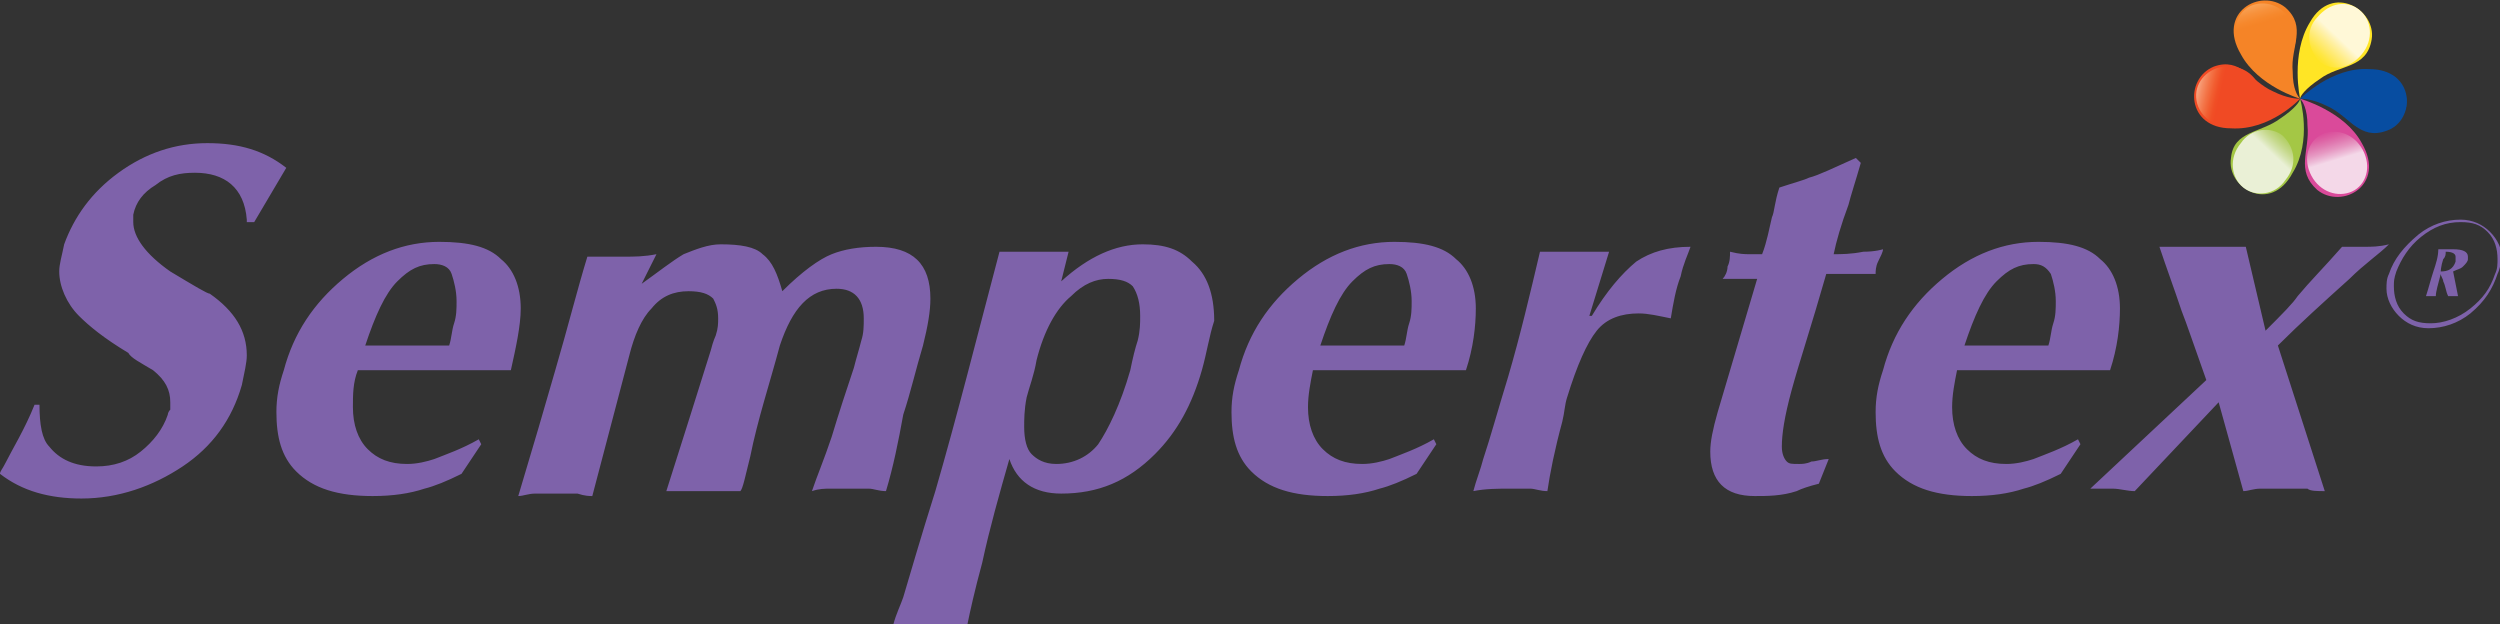 <svg xmlns="http://www.w3.org/2000/svg" width="101.3" height="25.3" viewBox="0 0 101.3 25.3" overflow="scroll"><rect x="0" y="0" width="101.3" height="25.3" fill="#333333" stroke="none"/><g fill="#7E62AA"><path d="M10 8.9C9.9 7.6 9.1 7 7.9 7c-.6 0-1.1.1-1.6.5-.5.3-.8.7-.9 1.2V9c0 .6.5 1.3 1.5 2 1 .6 1.5.9 1.6.9 1 .7 1.5 1.5 1.5 2.5 0 .3-.1.7-.2 1.2-.4 1.4-1.2 2.5-2.4 3.3-1.2.8-2.6 1.3-4.1 1.3-1.3 0-2.4-.3-3.3-1 0-.1.1-.2.2-.4.3-.6.8-1.4 1.2-2.4h.2c0 .8.1 1.4.4 1.7.4.5 1 .8 1.9.8.7 0 1.3-.2 1.8-.6.5-.4.9-.9 1.1-1.5 0 0 0-.1.1-.2v-.3c0-.5-.2-.9-.7-1.3-.5-.3-.9-.5-1-.7-1-.6-1.6-1.1-2-1.5-.5-.5-.8-1.2-.8-1.8 0-.3.1-.6.2-1.1C3 8.8 3.7 7.8 4.8 7c1.1-.8 2.3-1.2 3.6-1.2 1.3 0 2.3.3 3.2 1L10.3 9H10zM20.7 15h-6.2c-.2.5-.2 1-.2 1.5 0 .7.2 1.3.6 1.7.4.4.9.6 1.6.6.4 0 .8-.1 1.1-.2.5-.2 1.1-.4 1.8-.8l.1.2-.8 1.2c-.6.3-1.1.5-1.5.6-.6.2-1.3.3-2.1.3-1.4 0-2.4-.3-3.1-1-.6-.6-.8-1.4-.8-2.4 0-.6.1-1.1.3-1.7.4-1.5 1.2-2.7 2.4-3.7s2.5-1.5 3.9-1.5c1.2 0 2 .2 2.5.7.5.4.8 1.1.8 2 0 .7-.2 1.6-.4 2.5zm-2.5-1c.1-.3.1-.6.2-.9.1-.3.1-.6.1-.9 0-.4-.1-.8-.2-1.1-.1-.3-.4-.4-.7-.4-.6 0-1 .2-1.5.7-.5.5-.9 1.4-1.3 2.6h3.4zM35.9 19.9c-.3 0-.5-.1-.7-.1h-1.5c-.3 0-.5 0-.8.1.2-.6.5-1.3.8-2.2.3-1 .6-1.9.9-2.8.1-.4.2-.7.3-1.1.1-.3.1-.6.1-.9 0-.8-.4-1.2-1.1-1.2-1.1 0-1.8.8-2.3 2.3-.4 1.5-.9 3-1.2 4.5-.2.8-.3 1.3-.4 1.4h-3c.7-2.2 1.3-4.1 1.8-5.7.1-.4.2-.6.2-.6.1-.3.1-.5.1-.7 0-.4-.1-.6-.2-.8-.2-.2-.5-.3-1-.3-.6 0-1.1.2-1.5.7-.4.4-.7 1.1-.9 1.9L24 20.1c-.1 0-.3 0-.6-.1H21.7c-.3 0-.5.1-.7.1.6-2 1.1-3.7 1.5-5.1.5-1.7.9-3.3 1.3-4.6h1.5c.4 0 .8 0 1.3-.1l-.6 1.2c.7-.5 1.2-.9 1.7-1.2.5-.2 1-.4 1.5-.4.8 0 1.4.1 1.7.4.4.3.6.8.8 1.5.8-.8 1.5-1.3 2-1.5.5-.2 1.1-.3 1.8-.3 1.5 0 2.2.7 2.2 2.1 0 .5-.1 1.1-.3 1.9-.3 1-.5 1.9-.8 2.8-.2 1.1-.4 2.1-.7 3.1zM101.2 11.1c-.2.6-.5 1.1-1.1 1.6-.5.4-1.1.6-1.7.6-.5 0-.9-.2-1.2-.5-.3-.3-.5-.7-.5-1.1 0-.2 0-.4.1-.6.2-.6.6-1.1 1.2-1.6.5-.4 1.1-.6 1.7-.6.5 0 .9.2 1.2.5.3.3.5.7.5 1.2-.1.1-.1.3-.2.5zm-.1 0c.1-.2.1-.4.1-.6 0-.4-.1-.8-.4-1.1-.3-.3-.6-.4-1.1-.4-.6 0-1.1.2-1.6.6-.5.4-.8.9-1 1.4-.1.3-.1.4-.1.6 0 .4.1.8.4 1.1.3.3.6.4 1.1.4.5 0 1.1-.2 1.6-.6.5-.4.8-.8 1-1.4zm-1.5.9h-.2-.1-.1c-.1-.2-.1-.4-.2-.6 0-.1-.1-.2-.1-.3-.1.4-.2.7-.2.9h-.1H98.3c.1-.3.2-.7.3-1 .1-.3.2-.6.2-.9h.6c.4 0 .6.1.6.3v.1c0 .1-.1.2-.2.3-.1.1-.2.1-.4.2l.2 1zm-.7-1c.3 0 .5-.1.6-.4v-.2c0-.1-.1-.2-.4-.2 0 .1 0 .2-.1.3-.1.3-.1.5-.1.5zM48.7 15c-.4 1.4-1 2.5-1.9 3.4-1.1 1.1-2.3 1.6-3.8 1.6-1.1 0-1.8-.5-2.1-1.4-.4 1.4-.8 2.8-1.1 4.2-.3 1.1-.5 2-.6 2.5h-3c.1-.4.3-.8.4-1.1.3-1 .7-2.4 1.3-4.3.9-3.1 1.7-6.3 2.6-9.7h2.8l-.3 1.2c1.1-1 2.2-1.5 3.3-1.5.9 0 1.5.2 2 .7.6.5.9 1.3.9 2.4-.2.6-.3 1.3-.5 2zm-6.7-.4c-.1.6-.3 1.1-.4 1.5-.1.5-.1.9-.1 1.2 0 .5.1.9.3 1.1.2.2.5.4 1 .4.7 0 1.3-.3 1.7-.8.4-.6.9-1.6 1.3-3 .1-.5.2-.9.3-1.2.1-.4.1-.7.1-1 0-.5-.1-.9-.3-1.2-.2-.2-.5-.3-1-.3s-1 .2-1.5.7c-.6.5-1.1 1.4-1.4 2.6zM59.4 15h-6.2c-.1.5-.2 1-.2 1.5 0 .7.2 1.3.6 1.7.4.4.9.6 1.6.6.4 0 .8-.1 1.1-.2.5-.2 1.1-.4 1.8-.8l.1.2-.8 1.2c-.6.3-1.1.5-1.5.6-.6.2-1.3.3-2.1.3-1.4 0-2.4-.3-3.1-1-.6-.6-.8-1.4-.8-2.4 0-.6.1-1.1.3-1.7.4-1.5 1.2-2.7 2.4-3.7s2.5-1.5 3.9-1.5c1.2 0 2 .2 2.5.7.5.4.8 1.1.8 2 0 .7-.1 1.6-.4 2.5zm-2.5-1c.1-.3.1-.6.2-.9.1-.3.1-.6.1-.9 0-.4-.1-.8-.2-1.1-.1-.3-.4-.4-.7-.4-.6 0-1 .2-1.5.7-.5.5-.9 1.4-1.3 2.6h3.4zM67.7 12.9c-.5-.1-.9-.2-1.3-.2-.7 0-1.3.2-1.7.7-.4.5-.8 1.4-1.2 2.7-.1.3-.1.6-.2 1-.3 1.1-.5 2.1-.6 2.8-.3 0-.5-.1-.7-.1h-.8c-.5 0-1 0-1.5.1.1-.4.3-.9.4-1.3.3-.9.6-2 1-3.3.5-1.7.9-3.4 1.3-5.1h2.8l-.8 2.6h.1c.6-1 1.2-1.7 1.8-2.2.6-.4 1.3-.6 2.2-.6-.1.3-.3.7-.4 1.2-.2.5-.3 1.1-.4 1.7zM73.7 19.6c-.4.1-.7.2-.9.3-.6.2-1.2.2-1.7.2-1.2 0-1.8-.6-1.8-1.8 0-.4.1-.9.3-1.6l1.6-5.4h-1.4c.1-.1.2-.3.2-.5.1-.2.1-.4.1-.6.4.1.6.1.8.1h.5c.2-.5.3-1.1.4-1.5.1-.2.1-.6.3-1.2.6-.2 1-.3 1.2-.4.4-.1 1-.4 1.9-.8l.2.2c-.2.7-.4 1.3-.5 1.7-.3.8-.5 1.5-.6 2 .3 0 .7 0 1.2-.1.5 0 .8-.1.8-.1 0 .1-.1.3-.2.5s-.1.4-.1.5h-2c-.6 2.1-1.1 3.6-1.4 4.7-.3 1.1-.4 1.8-.4 2.3 0 .3.1.5.2.6.1.1.2.1.5.1.1 0 .3 0 .5-.1.2 0 .4-.1.7-.1l-.4 1zM85.5 15h-6.2c-.1.5-.2 1-.2 1.5 0 .7.2 1.3.6 1.7.4.4.9.6 1.6.6.4 0 .8-.1 1.1-.2.5-.2 1.1-.4 1.8-.8l.1.2-.8 1.2c-.6.3-1.1.5-1.5.6-.6.2-1.3.3-2.1.3-1.4 0-2.4-.3-3.1-1-.6-.6-.8-1.4-.8-2.4 0-.6.1-1.1.3-1.7.4-1.5 1.2-2.7 2.4-3.7s2.5-1.5 3.9-1.5c1.2 0 2 .2 2.5.7.5.4.8 1.1.8 2 0 .7-.1 1.6-.4 2.5zM83 14c.1-.3.1-.6.2-.9.1-.3.1-.6.1-.9 0-.4-.1-.8-.2-1.1-.2-.3-.4-.4-.7-.4-.6 0-1 .2-1.5.7-.5.5-.9 1.4-1.3 2.6H83zM94.2 19.9c-.3 0-.6 0-.7-.1h-1.9c-.3 0-.5.1-.7.1l-1-3.6-3.4 3.6c-.3 0-.6-.1-.9-.1H84.7l4.7-4.4c-.5-1.4-.8-2.3-1-2.8-.3-.9-.6-1.7-.9-2.6H91l.8 3.4c.7-.7 1.1-1.1 1.3-1.4.5-.6 1.1-1.2 1.8-2h.9c.3 0 .6 0 1-.1-.4.4-1 .8-1.6 1.4-1 .9-2 1.8-2.9 2.7l1.9 5.9z"/></g><path fill="#F58427" d="M93.2 4c-.1-.1-.3-.4-.3-1.1-.1-1 .6-1.8-.3-2.6-1-.8-2.8.2-1.8 1.9.7 1.3 2.4 1.8 2.4 1.8z"/><path fill="#FFE525" d="M93.2 4c0-.1.2-.4.8-.8.8-.6 1.9-.4 2.1-1.6.2-1.2-1.6-2.3-2.5-.7-.8 1.3-.4 3.1-.4 3.1z"/><path fill="#074DA1" d="M93.2 4c.1 0 .5 0 1.1.3.9.4 1.3 1.4 2.4 1 1.2-.4 1.2-2.5-.7-2.5-1.5-.1-2.8 1.2-2.8 1.2z"/><path fill="#DA4A9A" d="M93.2 4c.1.1.3.4.3 1.1.1 1-.5 1.8.4 2.6 1 .8 2.8-.2 1.8-1.9C95 4.5 93.2 4 93.2 4z"/><path fill="#A4C745" d="M93.2 4c0 .1-.2.4-.8.8-.8.6-1.9.5-2 1.6-.2 1.2 1.6 2.3 2.5.6.8-1.3.3-3 .3-3z"/><path fill="#F04A24" d="M93.2 4c-.1 0-.5 0-1.1-.3-.9-.4-1.3-1.4-2.4-1-1.2.5-1.1 2.5.7 2.5C92 5.3 93.2 4 93.2 4z"/><linearGradient id="a" gradientUnits="userSpaceOnUse" x1="1690.575" y1="-3958.865" x2="1688.491" y2="-3959.506" gradientTransform="matrix(.616 .966 -.811 .594 -4160.553 720.722)"><stop offset=".489" stop-color="#f58427"/><stop offset=".567" stop-color="#f6882c"/><stop offset=".675" stop-color="#f7913b"/><stop offset=".8" stop-color="#f8a154"/><stop offset=".936" stop-color="#fab876"/><stop offset="1" stop-color="#fbc488"/></linearGradient><path fill="url(#a)" d="M90.7 1.8c-.3-.7 0-1.4.6-1.6.6-.2 1.3.1 1.6.8.3.7 0 1.4-.6 1.6-.7.2-1.4-.1-1.6-.8z"/><linearGradient id="b" gradientUnits="userSpaceOnUse" x1="-103.58" y1="-7981.836" x2="-105.665" y2="-7982.477" gradientTransform="matrix(-.527 1.017 -.92 -.404 -7307.77 -3118.728)"><stop offset=".489" stop-color="#ffe525"/><stop offset=".546" stop-color="#ffe530"/><stop offset=".624" stop-color="#ffe747"/><stop offset=".714" stop-color="#ffe968"/><stop offset=".813" stop-color="#ffed8b"/><stop offset=".919" stop-color="#fff2b4"/><stop offset="1" stop-color="#fff8d7"/></linearGradient><path fill="url(#b)" d="M93.9.7c.5-.6 1.2-.7 1.7-.3.5.4.6 1.2.1 1.8-.5.6-1.2.7-1.7.3-.5-.5-.6-1.3-.1-1.8z"/><linearGradient id="c" gradientUnits="userSpaceOnUse" x1="-4164.195" y1="-8002.151" x2="-4166.28" y2="-8002.792" gradientTransform="matrix(-1.144 .054 -.112 -.999 -5561.668 -7766.677)"><stop offset=".489" stop-color="#074da1"/><stop offset=".543" stop-color="#1350a3"/><stop offset=".617" stop-color="#2c58a7"/><stop offset=".703" stop-color="#4865af"/><stop offset=".797" stop-color="#6a7bbc"/><stop offset=".899" stop-color="#929cce"/><stop offset="1" stop-color="#c7cbe7"/></linearGradient><path fill="url(#c)" d="M96.4 2.9c.7.1 1.2.7 1.1 1.4-.1.6-.8 1.1-1.5 1-.7-.1-1.2-.7-1.1-1.4.1-.7.8-1.1 1.5-1z"/><linearGradient id="d" gradientUnits="userSpaceOnUse" x1="-6440.882" y1="-4000.384" x2="-6442.966" y2="-4001.024" gradientTransform="matrix(-.62 -.963 .809 -.597 -664.905 -8586.138)"><stop offset=".489" stop-color="#da4a9a"/><stop offset=".549" stop-color="#db519d"/><stop offset=".631" stop-color="#dd62a4"/><stop offset=".726" stop-color="#e07ab1"/><stop offset=".83" stop-color="#e698c2"/><stop offset=".941" stop-color="#eec0da"/><stop offset="1" stop-color="#f4d8e8"/></linearGradient><path fill="url(#d)" d="M95.8 6.2c.3.7 0 1.4-.6 1.6-.6.2-1.3-.1-1.6-.8-.3-.7 0-1.4.6-1.6.6-.2 1.3.1 1.6.8z"/><linearGradient id="e" gradientUnits="userSpaceOnUse" x1="-4663.117" y1="31.942" x2="-4665.201" y2="31.301" gradientTransform="matrix(.522 -1.019 .922 .4 2498.488 -4760.104)"><stop offset=".489" stop-color="#a4c745"/><stop offset=".545" stop-color="#a6c84a"/><stop offset=".623" stop-color="#accb58"/><stop offset=".713" stop-color="#b7d16f"/><stop offset=".812" stop-color="#c6d98d"/><stop offset=".917" stop-color="#d8e5b3"/><stop offset="1" stop-color="#eaf0d6"/></linearGradient><path fill="url(#e)" d="M92.6 7.3c-.4.6-1.2.7-1.7.3-.5-.4-.6-1.2-.1-1.8.4-.6 1.2-.7 1.7-.3.5.5.6 1.2.1 1.8z"/><linearGradient id="f" gradientUnits="userSpaceOnUse" x1="-603.547" y1="73.563" x2="-605.632" y2="72.922" gradientTransform="matrix(1.144 -.059 .116 .999 773.066 -104.893)"><stop offset=".489" stop-color="#f04a24"/><stop offset=".543" stop-color="#f04f26"/><stop offset=".618" stop-color="#f15e31"/><stop offset=".704" stop-color="#f37346"/><stop offset=".799" stop-color="#f68d64"/><stop offset=".9" stop-color="#f9af8d"/><stop offset="1" stop-color="#fdd8c4"/></linearGradient><path fill="url(#f)" d="M90.1 5.1c-.7-.1-1.2-.7-1.1-1.4.1-.6.7-1.1 1.5-1 .7.1 1.2.7 1.1 1.4-.2.7-.8 1.1-1.5 1z"/></svg>